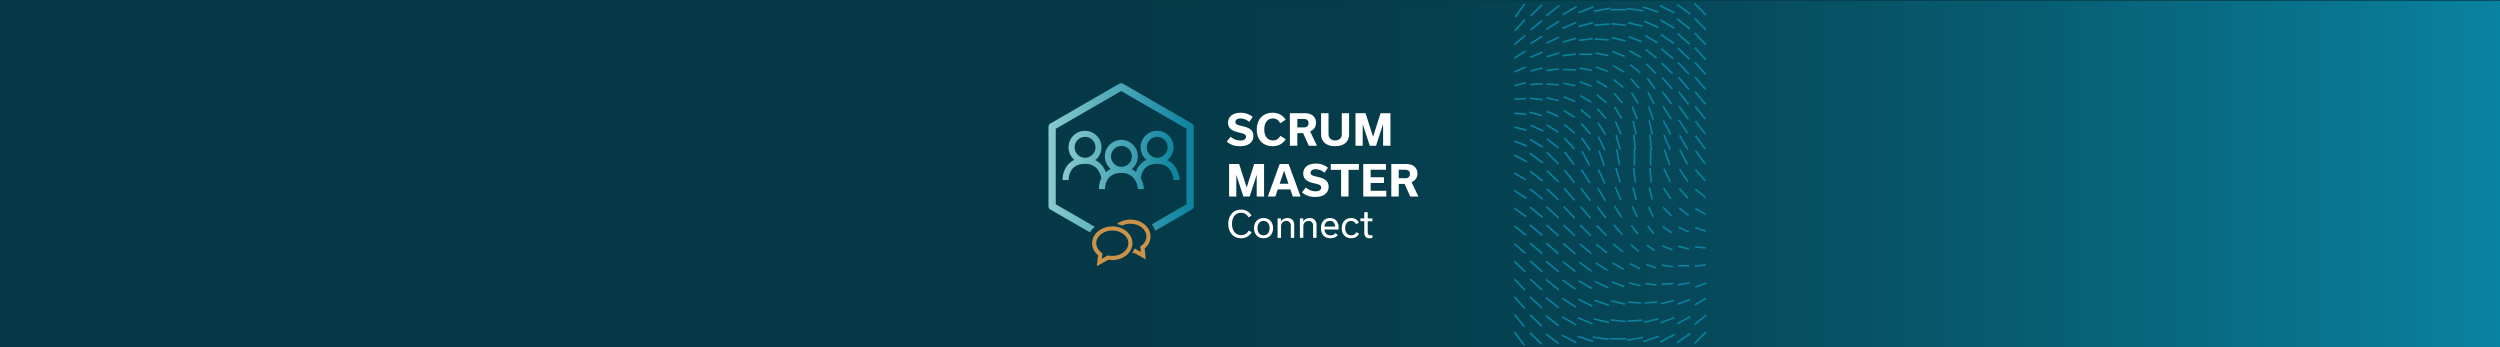 <?xml version="1.0" encoding="UTF-8"?> <svg xmlns="http://www.w3.org/2000/svg" xmlns:xlink="http://www.w3.org/1999/xlink" viewBox="0 0 1440 200"><defs><style> .cls-1 { fill: none; } .cls-2 { fill: url(#linear-gradient-3); } .cls-3 { fill: url(#linear-gradient-2); } .cls-4 { fill: url(#linear-gradient); } .cls-5 { fill: #0a83a0; } .cls-6 { fill: #fff; } .cls-7 { fill: #053947; } .cls-8 { clip-path: url(#clippath); } .cls-9 { fill: #cb9349; } </style><linearGradient id="linear-gradient" x1="645.71" y1="100.21" x2="1440" y2="100.21" gradientUnits="userSpaceOnUse"><stop offset="0" stop-color="#053947"></stop><stop offset=".19" stop-color="#053d4c"></stop><stop offset=".42" stop-color="#06495a"></stop><stop offset=".66" stop-color="#075d72"></stop><stop offset=".92" stop-color="#097994"></stop><stop offset="1" stop-color="#0a83a0"></stop></linearGradient><clipPath id="clippath"><rect class="cls-1" x="872.24" y="0" width="112.79" height="200"></rect></clipPath><linearGradient id="linear-gradient-2" x1="612.1" y1="92.16" x2="679.47" y2="92.16" gradientUnits="userSpaceOnUse"><stop offset="0" stop-color="#8acbce"></stop><stop offset="1" stop-color="#0a819e"></stop></linearGradient><linearGradient id="linear-gradient-3" x1="603.95" y1="90.87" x2="687.62" y2="90.87" xlink:href="#linear-gradient-2"></linearGradient></defs><g id="background"><g id="BACKGROUND"><rect class="cls-7" y="0" width="1440" height="200"></rect></g><rect class="cls-4" x="645.71" y=".42" width="794.29" height="199.58"></rect><g class="cls-8"><g><rect class="cls-5" x="836.92" y="1.56" width=".91" height="9.45"></rect><rect class="cls-5" x="833.08" y="15.33" width="8.58" height=".91" transform="translate(729.4 846.31) rotate(-83.67)"></rect><rect class="cls-5" x="833.45" y="24.83" width="7.81" height=".91" transform="translate(609.85 831.54) rotate(-75.97)"></rect><rect class="cls-5" x="833.76" y="34.31" width="7.26" height=".91" transform="translate(475.9 790.92) rotate(-66.83)"></rect><rect class="cls-5" x="833.94" y="43.81" width="6.9" height=".91" transform="translate(336.13 716.52) rotate(-56.32)"></rect><rect class="cls-5" x="834.01" y="53.3" width="6.75" height=".91" transform="translate(207.33 607.96) rotate(-45.01)"></rect><rect class="cls-5" x="833.93" y="62.79" width="6.9" height=".91" transform="translate(105.54 475.1) rotate(-33.69)"></rect><rect class="cls-5" x="833.74" y="72.28" width="7.26" height=".91" transform="translate(39.08 335.81) rotate(-23.2)"></rect><rect class="cls-5" x="833.45" y="81.77" width="7.81" height=".91" transform="translate(5.02 205.26) rotate(-14.02)"></rect><rect class="cls-5" x="833.09" y="91.26" width="8.58" height=".91" transform="translate(-5.01 93.17) rotate(-6.35)"></rect><rect class="cls-5" x="832.65" y="100.74" width="9.45" height=".91"></rect><rect class="cls-5" x="833.09" y="110.16" width="8.58" height=".91" transform="translate(-7.1 93.29) rotate(-6.35)"></rect><rect class="cls-5" x="833.46" y="119.58" width="7.81" height=".91" transform="translate(-4.13 206.47) rotate(-14.02)"></rect><rect class="cls-5" x="833.75" y="128.98" width="7.26" height=".91" transform="translate(16.72 340.32) rotate(-23.2)"></rect><rect class="cls-5" x="833.92" y="138.37" width="6.9" height=".91" transform="translate(63.62 487.79) rotate(-33.69)"></rect><rect class="cls-5" x="834.01" y="147.78" width="6.75" height=".91" transform="translate(140.58 635.73) rotate(-45.02)"></rect><rect class="cls-5" x="833.94" y="157.2" width="6.9" height=".91" transform="translate(242.09 767.32) rotate(-56.34)"></rect><rect class="cls-5" x="833.77" y="166.59" width="7.26" height=".91" transform="translate(354.08 871) rotate(-66.81)"></rect><rect class="cls-5" x="833.43" y="175.99" width="7.85" height=".91" transform="translate(462.79 945.85) rotate(-75.94)"></rect><rect class="cls-5" x="833.09" y="185.41" width="8.58" height=".91" transform="translate(560.37 997.66) rotate(-83.67)"></rect><rect class="cls-5" x="836.92" y="190.55" width=".91" height="9.45"></rect><rect class="cls-5" x="842.49" y="5.69" width="9.45" height=".91" transform="translate(722.43 844.15) rotate(-81.95)"></rect><rect class="cls-5" x="842.88" y="14.21" width="8.68" height=".91" transform="translate(624.5 832.22) rotate(-75.75)"></rect><rect class="cls-5" x="843.2" y="22.69" width="8.07" height=".91" transform="translate(515.28 802.98) rotate(-68.51)"></rect><rect class="cls-5" x="843.44" y="31.18" width="7.59" height=".91" transform="translate(397.89 750.59) rotate(-60.13)"></rect><rect class="cls-5" x="843.6" y="39.68" width="7.3" height=".91" transform="translate(281.33 671.94) rotate(-50.86)"></rect><rect class="cls-5" x="843.64" y="48.2" width="7.19" height=".91" transform="translate(175.77 567.61) rotate(-40.99)"></rect><rect class="cls-5" x="843.6" y="56.69" width="7.3" height=".91" transform="translate(92.33 445.98) rotate(-31.11)"></rect><rect class="cls-5" x="843.45" y="65.19" width="7.59" height=".91" transform="translate(36.25 319.46) rotate(-21.81)"></rect><rect class="cls-5" x="843.2" y="73.7" width="8.06" height=".91" transform="translate(5.91 198.58) rotate(-13.42)"></rect><rect class="cls-5" x="842.87" y="82.2" width="8.69" height=".91" transform="translate(-3.97 92.33) rotate(-6.22)"></rect><rect class="cls-5" x="842.5" y="90.67" width="9.45" height=".91"></rect><rect class="cls-5" x="846.76" y="97.21" width=".91" height="8.69" transform="translate(655.01 932.91) rotate(-83.82)"></rect><rect class="cls-5" x="846.71" y="107.91" width=".91" height="8.06" transform="translate(541.25 909.84) rotate(-76.55)"></rect><rect class="cls-5" x="846.7" y="118.54" width=".91" height="7.59" transform="translate(418.71 863.33) rotate(-68.18)"></rect><rect class="cls-5" x="846.67" y="129.08" width=".91" height="7.3" transform="translate(295.7 789.37) rotate(-58.88)"></rect><rect class="cls-5" x="846.63" y="139.54" width=".91" height="7.19" transform="translate(183.58 688.84) rotate(-49.03)"></rect><rect class="cls-5" x="846.59" y="149.9" width=".91" height="7.3" transform="translate(93.35 569.5) rotate(-39.17)"></rect><rect class="cls-5" x="846.58" y="160.12" width=".91" height="7.59" transform="translate(30.87 443.58) rotate(-29.87)"></rect><rect class="cls-5" x="846.55" y="170.29" width=".91" height="8.06" transform="translate(-4.95 322.56) rotate(-21.5)"></rect><rect class="cls-5" x="846.47" y="180.37" width=".91" height="8.68" transform="translate(-19.42 213.85) rotate(-14.23)"></rect><rect class="cls-5" x="846.48" y="190.37" width=".91" height="9.45" transform="translate(-18.97 120.49) rotate(-8.05)"></rect><rect class="cls-5" x="851.83" y="5.47" width="9.45" height=".91" transform="translate(569.58 813) rotate(-70.82)"></rect><rect class="cls-5" x="852.2" y="13.97" width="8.72" height=".91" transform="translate(477.26 782.56) rotate(-64.69)"></rect><rect class="cls-5" x="852.49" y="22.47" width="8.14" height=".91" transform="translate(377.41 733.31) rotate(-57.53)"></rect><rect class="cls-5" x="852.72" y="30.98" width="7.66" height=".91" transform="translate(274.68 660.8) rotate(-49.35)"></rect><rect class="cls-5" x="852.87" y="39.48" width="7.37" height=".91" transform="translate(177.04 562.95) rotate(-40.25)"></rect><rect class="cls-5" x="852.94" y="47.97" width="7.26" height=".91" transform="translate(95.07 443.61) rotate(-30.66)"></rect><rect class="cls-5" x="852.87" y="56.48" width="7.37" height=".91" transform="translate(37.04 312.53) rotate(-21.12)"></rect><rect class="cls-5" x="852.72" y="64.98" width="7.66" height=".91" transform="translate(5.19 180.12) rotate(-12.04)"></rect><rect class="cls-5" x="852.5" y="73.49" width="8.14" height=".91" transform="translate(-3.03 57.54) rotate(-3.84)"></rect><rect class="cls-5" x="856.13" y="78.07" width=".91" height="8.72" transform="translate(724.69 932.8) rotate(-86.68)"></rect><rect class="cls-5" x="856.1" y="86.19" width=".91" height="9.45" transform="translate(626.23 920.92) rotate(-80.55)"></rect><rect class="cls-5" x="856.06" y="96.85" width=".91" height="8.94" transform="translate(538.23 902.93) rotate(-75.09)"></rect><rect class="cls-5" x="856.07" y="107.46" width=".91" height="8.58" transform="translate(445.88 871.67) rotate(-69.05)"></rect><rect class="cls-5" x="856.02" y="117.98" width=".91" height="8.28" transform="translate(352.63 825.41) rotate(-62.5)"></rect><rect class="cls-5" x="855.98" y="128.48" width=".91" height="8.1" transform="translate(262.57 763.7) rotate(-55.54)"></rect><rect class="cls-5" x="855.97" y="138.9" width=".91" height="8.03" transform="translate(180.66 688.1) rotate(-48.37)"></rect><rect class="cls-5" x="855.95" y="149.27" width=".91" height="8.1" transform="translate(111.05 602.08) rotate(-41.2)"></rect><rect class="cls-5" x="855.89" y="159.57" width=".91" height="8.28" transform="translate(56.31 510.23) rotate(-34.24)"></rect><rect class="cls-5" x="855.87" y="169.83" width=".91" height="8.58" transform="translate(17.16 417.86) rotate(-27.69)"></rect><rect class="cls-5" x="855.82" y="180.05" width=".91" height="8.94" transform="translate(-7.68 328.89) rotate(-21.65)"></rect><rect class="cls-5" x="855.78" y="190.18" width=".91" height="9.45" transform="translate(-20.39 246.46) rotate(-16.19)"></rect><rect class="cls-5" x="861.37" y="5.69" width="9.45" height=".91" transform="translate(484.32 783.58) rotate(-64.25)"></rect><rect class="cls-5" x="861.71" y="14.18" width="8.69" height=".91" transform="translate(395.06 741.57) rotate(-58.03)"></rect><rect class="cls-5" x="862.05" y="22.68" width="8.03" height=".91" transform="translate(299.26 678.37) rotate(-50.67)"></rect><rect class="cls-5" x="862.31" y="31.18" width="7.52" height=".91" transform="translate(202.59 589.2) rotate(-42.13)"></rect><rect class="cls-5" x="862.46" y="39.69" width="7.23" height=".91" transform="translate(114.94 473.14) rotate(-32.62)"></rect><rect class="cls-5" x="862.5" y="48.19" width="7.12" height=".91" transform="translate(46.97 334.18) rotate(-22.43)"></rect><rect class="cls-5" x="862.47" y="56.69" width="7.23" height=".91" transform="translate(7.72 185.88) rotate(-12.3)"></rect><rect class="cls-5" x="862.46" y="65.2" width="7.52" height=".91" transform="translate(-2.2 43.33) rotate(-2.86)"></rect><rect class="cls-5" x="865.6" y="70.14" width=".91" height="8.03" transform="translate(705.06 928.34) rotate(-84.22)"></rect><rect class="cls-5" x="865.64" y="78.33" width=".91" height="8.69" transform="translate(588.56 907.24) rotate(-76.85)"></rect><rect class="cls-5" x="865.63" y="86.44" width=".91" height="9.45" transform="translate(492.81 877.98) rotate(-70.63)"></rect><rect class="cls-5" x="865.58" y="96.96" width=".91" height="9.2" transform="translate(428.76 855.96) rotate(-66.59)"></rect><rect class="cls-5" x="865.54" y="107.41" width=".91" height="9.01" transform="translate(365.11 827.18) rotate(-62.36)"></rect><rect class="cls-5" x="865.52" y="117.88" width=".91" height="8.9" transform="translate(303.12 791.72) rotate(-57.98)"></rect><rect class="cls-5" x="865.51" y="128.32" width=".91" height="8.83" transform="translate(244.19 749.92) rotate(-53.5)"></rect><rect class="cls-5" x="865.44" y="138.73" width=".91" height="8.79" transform="translate(189.3 702.13) rotate(-48.95)"></rect><rect class="cls-5" x="865.43" y="149.14" width=".91" height="8.83" transform="translate(139.87 649.78) rotate(-44.41)"></rect><rect class="cls-5" x="865.42" y="159.47" width=".91" height="8.9" transform="translate(96.61 593.86) rotate(-39.92)"></rect><rect class="cls-5" x="865.38" y="169.81" width=".91" height="9.01" transform="translate(59.98 535.78) rotate(-35.54)"></rect><rect class="cls-5" x="865.34" y="180.12" width=".91" height="9.2" transform="translate(30.14 476.95) rotate(-31.32)"></rect><rect class="cls-5" x="865.3" y="190.41" width=".91" height="9.45" transform="translate(6.84 418.48) rotate(-27.28)"></rect><rect class="cls-5" x="870.71" y="5.58" width="9.45" height=".91" transform="translate(362.66 715.61) rotate(-54.54)"></rect><rect class="cls-5" x="871.11" y="14.07" width="8.69" height=".91" transform="translate(282.69 658.93) rotate(-48.34)"></rect><rect class="cls-5" x="871.41" y="22.58" width="8.06" height=".91" transform="translate(200.39 580.93) rotate(-41.08)"></rect><rect class="cls-5" x="871.66" y="31.07" width="7.59" height=".91" transform="translate(121.54 477.66) rotate(-32.68)"></rect><rect class="cls-5" x="871.8" y="39.55" width="7.26" height=".91" transform="translate(55.76 350.03) rotate(-23.33)"></rect><rect class="cls-5" x="871.85" y="48.08" width="7.19" height=".91" transform="translate(12.61 204.35) rotate(-13.41)"></rect><rect class="cls-5" x="871.8" y="56.55" width="7.26" height=".91" transform="translate(-1.85 53.96) rotate(-3.53)"></rect><rect class="cls-5" x="875" y="61.73" width=".91" height="7.59" transform="translate(721.07 929.74) rotate(-84.15)"></rect><rect class="cls-5" x="874.98" y="69.99" width=".91" height="8.06" transform="translate(588.15 904.29) rotate(-75.75)"></rect><rect class="cls-5" x="875" y="78.19" width=".91" height="8.69" transform="translate(477.24 866.54) rotate(-68.46)"></rect><rect class="cls-5" x="874.98" y="86.3" width=".91" height="9.45" transform="translate(387.51 823.55) rotate(-62.27)"></rect><rect class="cls-5" x="874.41" y="96.55" width=".91" height="9.31" transform="translate(347.66 806.67) rotate(-59.83)"></rect><rect class="cls-5" x="874.92" y="107.16" width=".91" height="9.27" transform="translate(306.98 786.86) rotate(-57.18)"></rect><rect class="cls-5" x="874.91" y="117.59" width=".91" height="9.23" transform="translate(268.56 764.84) rotate(-54.59)"></rect><rect class="cls-5" x="874.86" y="128.01" width=".91" height="9.2" transform="translate(231.59 740.38) rotate(-51.97)"></rect><polygon class="cls-5" points="871.51 140.37 878.37 146.28 878.48 146.36 879.07 145.66 872.1 139.68 871.51 140.37"></polygon><rect class="cls-5" x="874.81" y="148.81" width=".91" height="9.23" transform="translate(163.5 685.43) rotate(-46.72)"></rect><rect class="cls-5" x="874.77" y="159.2" width=".91" height="9.23" transform="translate(132.7 655.27) rotate(-44.1)"></rect><rect class="cls-5" x="874.73" y="169.57" width=".91" height="9.3" transform="translate(104.28 623.67) rotate(-41.5)"></rect><rect class="cls-5" x="874.72" y="179.92" width=".91" height="9.34" transform="translate(78.44 591.07) rotate(-38.94)"></rect><rect class="cls-5" x="874.7" y="190.29" width=".91" height="9.45" transform="translate(55.14 557.66) rotate(-36.42)"></rect><rect class="cls-5" x="880.24" y="5.58" width="9.45" height=".91" transform="translate(255.11 627.71) rotate(-45.02)"></rect><rect class="cls-5" x="880.64" y="14.07" width="8.68" height=".91" transform="translate(186.46 558.1) rotate(-38.83)"></rect><rect class="cls-5" x="880.94" y="22.58" width="8.06" height=".91" transform="translate(118.9 466.7) rotate(-31.57)"></rect><rect class="cls-5" x="881.18" y="31.04" width="7.59" height=".91" transform="translate(58.83 350.34) rotate(-23.14)"></rect><rect class="cls-5" x="881.33" y="39.54" width="7.3" height=".91" transform="translate(16.07 212.57) rotate(-13.82)"></rect><rect class="cls-5" x="881.37" y="48.05" width="7.19" height=".91" transform="translate(-1.23 61.37) rotate(-3.97)"></rect><rect class="cls-5" x="884.53" y="53.37" width=".91" height="7.3" transform="translate(737.37 931.47) rotate(-84.11)"></rect><rect class="cls-5" x="884.08" y="61.83" width=".91" height="7.55" transform="translate(589.98 902.23) rotate(-74.85)"></rect><rect class="cls-5" x="884.78" y="69.76" width=".91" height="8.1" transform="translate(464.61 856.22) rotate(-66.5)"></rect><rect class="cls-5" x="884.5" y="78.17" width=".91" height="8.68" transform="translate(360.05 799.75) rotate(-59.13)"></rect><rect class="cls-5" x="884.52" y="86.3" width=".91" height="9.45" transform="translate(278.98 742.36) rotate(-52.94)"></rect><rect class="cls-5" x="884.49" y="96.69" width=".91" height="9.41" transform="translate(261.87 737.94) rotate(-52.15)"></rect><rect class="cls-5" x="884.47" y="107.07" width=".91" height="9.41" transform="translate(245.06 733.2) rotate(-51.36)"></rect><rect class="cls-5" x="884.42" y="117.5" width=".91" height="9.42" transform="translate(228.35 727.94) rotate(-50.56)"></rect><rect class="cls-5" x="884.41" y="127.9" width=".91" height="9.42" transform="translate(212.13 722.52) rotate(-49.77)"></rect><rect class="cls-5" x="884.36" y="138.3" width=".91" height="9.42" transform="translate(196.09 716.6) rotate(-48.97)"></rect><rect class="cls-5" x="884.36" y="148.68" width=".91" height="9.41" transform="translate(180.5 710.49) rotate(-48.18)"></rect><rect class="cls-5" x="884.29" y="159.1" width=".91" height="9.42" transform="translate(165.14 703.98) rotate(-47.38)"></rect><rect class="cls-5" x="884.27" y="169.49" width=".91" height="9.42" transform="translate(150.05 697.02) rotate(-46.58)"></rect><rect class="cls-5" x="884.25" y="179.89" width=".91" height="9.42" transform="translate(135.5 690.03) rotate(-45.79)"></rect><rect class="cls-5" x="884.21" y="190.26" width=".91" height="9.45" transform="translate(121.24 682.66) rotate(-45)"></rect><rect class="cls-5" x="889.65" y="5.67" width="9.45" height=".91" transform="translate(193.73 562.04) rotate(-38.82)"></rect><rect class="cls-5" x="890.02" y="14.18" width="8.69" height=".91" transform="translate(133.08 484.27) rotate(-32.61)"></rect><rect class="cls-5" x="890.35" y="22.68" width="8.03" height=".91" transform="translate(75.52 383.58) rotate(-25.24)"></rect><rect class="cls-5" x="890.82" y="31.04" width="7.55" height=".91" transform="translate(29.1 259.97) rotate(-16.8)"></rect><rect class="cls-5" x="890.74" y="39.66" width="7.19" height=".91" transform="translate(1.91 111.03) rotate(-7.11)"></rect><rect class="cls-5" x="893.9" y="45.1" width=".91" height="7.08" transform="translate(797.57 939.07) rotate(-86.91)"></rect><rect class="cls-5" x="893.88" y="53.54" width=".91" height="7.19" transform="translate(633.31 914.44) rotate(-76.72)"></rect><rect class="cls-5" x="893.9" y="61.88" width=".91" height="7.52" transform="translate(486.68 864.38) rotate(-67.16)"></rect><rect class="cls-5" x="893.91" y="70.13" width=".91" height="8.03" transform="translate(365.19 798.96) rotate(-58.61)"></rect><rect class="cls-5" x="893.91" y="78.3" width=".91" height="8.69" transform="translate(269.9 728.21) rotate(-51.23)"></rect><rect class="cls-5" x="893.89" y="86.41" width=".91" height="9.45" transform="translate(197.51 659.09) rotate(-45)"></rect><rect class="cls-5" x="893.88" y="96.8" width=".91" height="9.42" transform="translate(198.45 672.37) rotate(-45.84)"></rect><rect class="cls-5" x="893.84" y="107.2" width=".91" height="9.41" transform="translate(199.3 685.73) rotate(-46.68)"></rect><rect class="cls-5" x="893.81" y="117.6" width=".91" height="9.42" transform="translate(200.1 699.2) rotate(-47.52)"></rect><rect class="cls-5" x="893.77" y="128.01" width=".91" height="9.42" transform="translate(200.84 712.78) rotate(-48.36)"></rect><rect class="cls-5" x="893.73" y="138.4" width=".91" height="9.41" transform="translate(201.58 726.51) rotate(-49.2)"></rect><rect class="cls-5" x="893.7" y="148.82" width=".91" height="9.42" transform="translate(202.19 740.26) rotate(-50.04)"></rect><rect class="cls-5" x="893.65" y="159.21" width=".91" height="9.41" transform="translate(202.81 754.18) rotate(-50.88)"></rect><rect class="cls-5" x="893.65" y="169.59" width=".91" height="9.41" transform="translate(203.38 768.19) rotate(-51.72)"></rect><rect class="cls-5" x="893.61" y="179.98" width=".91" height="9.42" transform="translate(204 782.41) rotate(-52.57)"></rect><rect class="cls-5" x="893.6" y="190.39" width=".91" height="9.45" transform="translate(204.36 796.55) rotate(-53.4)"></rect><rect class="cls-5" x="899.28" y="5.71" width="9.45" height=".91" transform="translate(118.04 452.84) rotate(-30)"></rect><rect class="cls-5" x="899.65" y="14.22" width="8.65" height=".91" transform="translate(70.74 365.55) rotate(-23.77)"></rect><rect class="cls-5" x="899.98" y="22.72" width="8.03" height=".91" transform="translate(30.23 256.15) rotate(-16.4)"></rect><rect class="cls-5" x="900.23" y="31.19" width="7.52" height=".91" transform="translate(4.11 123.42) rotate(-7.83)"></rect><rect class="cls-5" x="903.52" y="36.56" width=".91" height="7.19" transform="translate(836.54 942.5) rotate(-88.27)"></rect><rect class="cls-5" x="903.54" y="45.14" width=".91" height="7.08" transform="translate(669.96 923.2) rotate(-78.1)"></rect><rect class="cls-5" x="903.53" y="53.57" width=".91" height="7.19" transform="translate(511.29 873.41) rotate(-67.93)"></rect><rect class="cls-5" x="903.51" y="61.9" width=".91" height="7.52" transform="translate(373.93 800.86) rotate(-58.37)"></rect><rect class="cls-5" x="903.53" y="70.17" width=".91" height="8.03" transform="translate(263.78 716.7) rotate(-49.79)"></rect><rect class="cls-5" x="903.53" y="78.34" width=".91" height="8.65" transform="translate(180.99 631.56) rotate(-42.43)"></rect><rect class="cls-5" x="903.53" y="86.45" width=".91" height="9.45" transform="translate(120.64 551.48) rotate(-36.2)"></rect><rect class="cls-5" x="903.51" y="96.87" width=".91" height="9.34" transform="translate(135.51 588.31) rotate(-38.76)"></rect><rect class="cls-5" x="903.48" y="107.31" width=".91" height="9.27" transform="translate(151.31 624.95) rotate(-41.34)"></rect><rect class="cls-5" x="903.45" y="117.74" width=".91" height="9.23" transform="translate(168.57 662.08) rotate(-43.99)"></rect><rect class="cls-5" x="903.42" y="128.14" width=".91" height="9.2" transform="translate(186.55 698.48) rotate(-46.62)"></rect><rect class="cls-5" x="903.38" y="138.55" width=".91" height="9.2" transform="translate(206.07 735.21) rotate(-49.31)"></rect><rect class="cls-5" x="903.35" y="148.96" width=".91" height="9.2" transform="translate(226.03 770.86) rotate(-51.97)"></rect><rect class="cls-5" x="903.31" y="159.3" width=".91" height="9.23" transform="translate(246.51 805.54) rotate(-54.59)"></rect><rect class="cls-5" x="903.28" y="169.69" width=".91" height="9.27" transform="translate(268.05 839.93) rotate(-57.23)"></rect><rect class="cls-5" x="903.27" y="180.07" width=".91" height="9.34" transform="translate(289.74 873.11) rotate(-59.82)"></rect><rect class="cls-5" x="903.24" y="190.43" width=".91" height="9.45" transform="translate(311.75 905.33) rotate(-62.37)"></rect><rect class="cls-5" x="908.66" y="5.13" width="9.45" height=".91" transform="translate(59.82 330.75) rotate(-21.2)"></rect><rect class="cls-5" x="909.07" y="13.71" width="8.69" height=".91" transform="translate(27.5 237.05) rotate(-15.01)"></rect><rect class="cls-5" x="909.39" y="22.25" width="8.03" height=".91" transform="translate(5.2 122.6) rotate(-7.7)"></rect><rect class="cls-5" x="912.94" y="27.5" width=".91" height="7.55" transform="translate(868.9 944.13) rotate(-89.17)"></rect><rect class="cls-5" x="912.94" y="36.24" width=".91" height="7.23" transform="translate(710.59 931.34) rotate(-79.68)"></rect><rect class="cls-5" x="912.93" y="44.85" width=".91" height="7.12" transform="translate(549.78 887.69) rotate(-69.61)"></rect><rect class="cls-5" x="912.93" y="53.34" width=".91" height="7.23" transform="translate(400.68 815.02) rotate(-59.5)"></rect><rect class="cls-5" x="912.94" y="61.74" width=".91" height="7.55" transform="translate(276.34 723.35) rotate(-50.02)"></rect><rect class="cls-5" x="912.93" y="70.06" width=".91" height="8.03" transform="translate(180.43 624.11) rotate(-41.52)"></rect><rect class="cls-5" x="913" y="78.63" width=".91" height="8.69" transform="translate(109.88 525.18) rotate(-34.01)"></rect><rect class="cls-5" x="912.94" y="86.48" width=".91" height="9.45" transform="translate(63.79 438.73) rotate(-27.95)"></rect><rect class="cls-5" x="912.9" y="96.99" width=".91" height="9.2" transform="translate(85.28 500.12) rotate(-32.05)"></rect><rect class="cls-5" x="912.86" y="107.5" width=".91" height="9.01" transform="translate(111.27 563.02) rotate(-36.34)"></rect><rect class="cls-5" x="912.86" y="117.92" width=".91" height="8.87" transform="translate(142.16 626.77) rotate(-40.82)"></rect><rect class="cls-5" x="912.82" y="128.36" width=".91" height="8.79" transform="translate(177.54 689.88) rotate(-45.41)"></rect><rect class="cls-5" x="912.78" y="138.81" width=".91" height="8.76" transform="translate(216.76 751) rotate(-50.02)"></rect><rect class="cls-5" x="912.75" y="149.2" width=".91" height="8.79" transform="translate(259.45 809.46) rotate(-54.64)"></rect><rect class="cls-5" x="912.71" y="159.54" width=".91" height="8.87" transform="translate(305.34 864.91) rotate(-59.25)"></rect><rect class="cls-5" x="912.7" y="169.87" width=".91" height="9.01" transform="translate(352.19 915.71) rotate(-63.7)"></rect><rect class="cls-5" x="912.66" y="180.19" width=".91" height="9.2" transform="translate(399.81 962.24) rotate(-68.01)"></rect><rect class="cls-5" x="912.64" y="190.43" width=".91" height="9.45" transform="translate(447.05 1004.25) rotate(-72.12)"></rect><rect class="cls-5" x="918.04" y="5.13" width="9.45" height=".91" transform="translate(13.11 160.65) rotate(-10.02)"></rect><rect class="cls-5" x="918.37" y="13.71" width="8.72" height=".91" transform="translate(1.12 61.84) rotate(-3.84)"></rect><rect class="cls-5" x="922.24" y="18.67" width=".91" height="8.1" transform="translate(846.28 942.53) rotate(-86.66)"></rect><rect class="cls-5" x="922.25" y="27.44" width=".91" height="7.66" transform="translate(706.7 928.88) rotate(-78.41)"></rect><rect class="cls-5" x="922.21" y="36.14" width=".91" height="7.37" transform="translate(559.07 888.77) rotate(-69.29)"></rect><rect class="cls-5" x="922.17" y="44.78" width=".91" height="7.26" transform="translate(414.29 819.89) rotate(-59.62)"></rect><rect class="cls-5" x="922.16" y="53.26" width=".91" height="7.37" transform="translate(285.69 726.86) rotate(-49.98)"></rect><rect class="cls-5" x="922.13" y="61.7" width=".91" height="7.63" transform="translate(181.73 619.21) rotate(-40.84)"></rect><rect class="cls-5" x="922.12" y="70" width=".91" height="8.1" transform="translate(105.47 508.77) rotate(-32.6)"></rect><rect class="cls-5" x="922.09" y="78.26" width=".91" height="8.72" transform="translate(53.84 403.96) rotate(-25.42)"></rect><rect class="cls-5" x="922.06" y="86.48" width=".91" height="9.45" transform="translate(21.51 309.25) rotate(-19.25)"></rect><rect class="cls-5" x="922.05" y="97.1" width=".91" height="8.98" transform="translate(41.61 393.74) rotate(-24.63)"></rect><rect class="cls-5" x="922.06" y="107.72" width=".91" height="8.58" transform="translate(71.43 485.14) rotate(-30.6)"></rect><rect class="cls-5" x="922.06" y="118.22" width=".91" height="8.32" transform="translate(112.02 579.67) rotate(-36.99)"></rect><rect class="cls-5" x="922.06" y="128.73" width=".91" height="8.14" transform="translate(165.04 675.84) rotate(-43.83)"></rect><rect class="cls-5" x="922.05" y="139.13" width=".91" height="8.07" transform="translate(228.64 767.71) rotate(-50.81)"></rect><rect class="cls-5" x="922.06" y="149.52" width=".91" height="8.14" transform="translate(301.36 852.72) rotate(-57.83)"></rect><rect class="cls-5" x="922.07" y="159.8" width=".91" height="8.32" transform="translate(378.93 927.13) rotate(-64.62)"></rect><rect class="cls-5" x="922.03" y="170.08" width=".91" height="8.58" transform="translate(458.21 990.35) rotate(-71.06)"></rect><rect class="cls-5" x="922.03" y="180.28" width=".91" height="8.98" transform="translate(534.9 1042.03) rotate(-77)"></rect><rect class="cls-5" x="921.57" y="190.08" width=".91" height="9.42" transform="translate(608.85 1083.61) rotate(-82.52)"></rect><rect class="cls-5" x="927.6" y="5.13" width="9.45" height=".91"></rect><rect class="cls-5" x="931.85" y="9.75" width=".91" height="8.72" transform="translate(818.89 939.6) rotate(-83.88)"></rect><rect class="cls-5" x="931.82" y="18.53" width=".91" height="8.14" transform="translate(696.6 924.87) rotate(-76.75)"></rect><rect class="cls-5" x="931.81" y="27.22" width=".91" height="7.7" transform="translate(563.33 887.79) rotate(-68.61)"></rect><rect class="cls-5" x="931.73" y="35.88" width=".91" height="7.41" transform="translate(426.63 823.77) rotate(-59.62)"></rect><rect class="cls-5" x="931.7" y="44.41" width=".91" height="7.3" transform="translate(298.12 733.06) rotate(-50.16)"></rect><rect class="cls-5" x="931.69" y="52.85" width=".91" height="7.41" transform="translate(188.35 621.23) rotate(-40.68)"></rect><rect class="cls-5" x="931.64" y="61.18" width=".91" height="7.7" transform="translate(104.87 499.45) rotate(-31.7)"></rect><rect class="cls-5" x="931.62" y="69.47" width=".91" height="8.14" transform="translate(48.26 378.58) rotate(-23.55)"></rect><rect class="cls-5" x="931.57" y="77.64" width=".91" height="8.72" transform="translate(14.9 267.12) rotate(-16.44)"></rect><rect class="cls-5" x="931.55" y="85.78" width=".91" height="9.45" transform="translate(-1.15 168.28) rotate(-10.31)"></rect><rect class="cls-5" x="931.55" y="96.61" width=".91" height="8.72" transform="translate(9.49 267.69) rotate(-16.43)"></rect><rect class="cls-5" x="931.55" y="107.38" width=".91" height="8.14" transform="translate(32.96 381.23) rotate(-23.52)"></rect><rect class="cls-5" x="931.56" y="118.09" width=".91" height="7.7" transform="translate(75.16 508.35) rotate(-31.73)"></rect><rect class="cls-5" x="931.59" y="128.68" width=".91" height="7.41" transform="translate(138.9 639.49) rotate(-40.68)"></rect><rect class="cls-5" x="931.57" y="139.18" width=".91" height="7.3" transform="translate(225.31 767.02) rotate(-50.16)"></rect><rect class="cls-5" x="931.58" y="149.6" width=".91" height="7.41" transform="translate(328.54 879.94) rotate(-59.63)"></rect><rect class="cls-5" x="931.57" y="159.91" width=".91" height="7.7" transform="translate(439.88 972.02) rotate(-68.63)"></rect><rect class="cls-5" x="931.61" y="170.16" width=".91" height="8.14" transform="translate(548.85 1041.56) rotate(-76.75)"></rect><rect class="cls-5" x="931.59" y="180.35" width=".91" height="8.72" transform="translate(649.04 1091.76) rotate(-83.88)"></rect><rect class="cls-5" x="927.35" y="194.71" width="9.45" height=".91"></rect><rect class="cls-5" x="959.88" y=".6" width=".91" height="9.45" transform="translate(525.44 861.56) rotate(-63.39)"></rect><rect class="cls-5" x="959.87" y="9.24" width=".91" height="9.2" transform="translate(458.19 832.55) rotate(-59.3)"></rect><rect class="cls-5" x="959.87" y="17.85" width=".91" height="9.01" transform="translate(390.98 796.03) rotate(-54.98)"></rect><rect class="cls-5" x="959.82" y="26.44" width=".91" height="8.87" transform="translate(326.18 752.68) rotate(-50.54)"></rect><rect class="cls-5" x="959.81" y="34.98" width=".91" height="8.79" transform="translate(264.38 702.25) rotate(-45.96)"></rect><rect class="cls-5" x="959.78" y="43.54" width=".91" height="8.76" transform="translate(207.33 645.81) rotate(-41.31)"></rect><rect class="cls-5" x="959.79" y="52.06" width=".91" height="8.79" transform="translate(156.47 584.86) rotate(-36.69)"></rect><rect class="cls-5" x="959.79" y="60.51" width=".91" height="8.87" transform="translate(112.46 520.52) rotate(-32.12)"></rect><rect class="cls-5" x="959.75" y="68.97" width=".91" height="9.01" transform="translate(75.54 453.94) rotate(-27.65)"></rect><polygon class="cls-5" points="957.96 77.93 961.54 86.25 961.61 86.4 962.45 86.04 958.8 77.57 957.96 77.93"></polygon><rect class="cls-5" x="959.73" y="85.82" width=".91" height="9.45" transform="translate(23.83 321.63) rotate(-19.25)"></rect><rect class="cls-5" x="959.76" y="96.73" width=".91" height="8.43" transform="translate(50.78 425.2) rotate(-25.62)"></rect><rect class="cls-5" x="959.78" y="107.6" width=".91" height="7.55" transform="translate(99.13 550.63) rotate(-33.64)"></rect><rect class="cls-5" x="959.83" y="118.37" width=".91" height="6.9" transform="translate(180.44 695.25) rotate(-43.56)"></rect><rect class="cls-5" x="959.84" y="129.05" width=".91" height="6.42" transform="translate(305.01 846.59) rotate(-55.31)"></rect><rect class="cls-5" x="959.87" y="139.59" width=".91" height="6.28" transform="translate(472.85 982.34) rotate(-68.31)"></rect><rect class="cls-5" x="959.9" y="149.92" width=".91" height="6.42" transform="translate(663.96 1079.35) rotate(-81.31)"></rect><rect class="cls-5" x="956.94" y="163.11" width="6.9" height=".91" transform="translate(-7.38 51.62) rotate(-3.07)"></rect><rect class="cls-5" x="956.61" y="173.55" width="7.59" height=".91" transform="translate(-14.51 220.85) rotate(-13.02)"></rect><rect class="cls-5" x="956.2" y="183.98" width="8.43" height=".91" transform="translate(-2.33 356.28) rotate(-20.99)"></rect><rect class="cls-5" x="955.73" y="194.45" width="9.45" height=".91" transform="translate(18.03 463.79) rotate(-27.4)"></rect><rect class="cls-5" x="969.32" y=".6" width=".91" height="9.45" transform="translate(396.28 787.37) rotate(-54.06)"></rect><rect class="cls-5" x="969.3" y="9.15" width=".91" height="9.34" transform="translate(354.4 763.46) rotate(-51.44)"></rect><rect class="cls-5" x="969.31" y="17.73" width=".91" height="9.27" transform="translate(313.95 737.1) rotate(-48.78)"></rect><rect class="cls-5" x="969.32" y="26.25" width=".91" height="9.23" transform="translate(275.11 708.26) rotate(-46.1)"></rect><rect class="cls-5" x="969.31" y="34.8" width=".91" height="9.2" transform="translate(237.85 676.82) rotate(-43.38)"></rect><rect class="cls-5" x="969.33" y="43.34" width=".91" height="9.2" transform="translate(202.73 643.25) rotate(-40.64)"></rect><rect class="cls-5" x="969.31" y="51.85" width=".91" height="9.2" transform="translate(169.94 607.73) rotate(-37.91)"></rect><rect class="cls-5" x="969.33" y="60.34" width=".91" height="9.23" transform="translate(139.97 571.03) rotate(-35.21)"></rect><rect class="cls-5" x="969.05" y="68.26" width=".91" height="9.27" transform="translate(114.6 535.91) rotate(-32.74)"></rect><rect class="cls-5" x="969.3" y="77.32" width=".91" height="9.34" transform="translate(87.84 493.55) rotate(-29.85)"></rect><rect class="cls-5" x="969.32" y="85.77" width=".91" height="9.45" transform="translate(66.2 454.11) rotate(-27.25)"></rect><rect class="cls-5" x="969.31" y="96.74" width=".91" height="8.43" transform="translate(106.59 554.36) rotate(-33.66)"></rect><rect class="cls-5" x="969.31" y="107.57" width=".91" height="7.59" transform="translate(170.91 672.32) rotate(-41.63)"></rect><rect class="cls-5" x="969.33" y="118.36" width=".91" height="6.9" transform="translate(271.14 805.34) rotate(-51.53)"></rect><rect class="cls-5" x="969.31" y="128.99" width=".91" height="6.46" transform="translate(415.39 938.82) rotate(-63.26)"></rect><rect class="cls-5" x="969.31" y="139.49" width=".91" height="6.28" transform="translate(600.81 1050.74) rotate(-76.26)"></rect><rect class="cls-5" x="969.33" y="149.86" width=".91" height="6.46" transform="translate(802.61 1120.54) rotate(-89.17)"></rect><rect class="cls-5" x="966.32" y="163.03" width="6.9" height=".91" transform="translate(-13.4 187.04) rotate(-10.94)"></rect><rect class="cls-5" x="965.99" y="173.46" width="7.59" height=".91" transform="translate(1.4 355.5) rotate(-20.79)"></rect><rect class="cls-5" x="965.56" y="183.93" width="8.43" height=".91" transform="translate(31.25 490.38) rotate(-28.82)"></rect><rect class="cls-5" x="965.05" y="194.35" width="9.45" height=".91" transform="translate(65.16 594.9) rotate(-35.22)"></rect><rect class="cls-5" x="978.92" y=".61" width=".91" height="9.45" transform="translate(283.08 694.09) rotate(-45)"></rect><rect class="cls-5" x="978.9" y="9.12" width=".91" height="9.41" transform="translate(266.44 685.45) rotate(-44.1)"></rect><rect class="cls-5" x="978.91" y="17.67" width=".91" height="9.41" transform="translate(249.99 676.34) rotate(-43.19)"></rect><rect class="cls-5" x="978.92" y="26.19" width=".91" height="9.41" transform="translate(234.12 667.08) rotate(-42.29)"></rect><rect class="cls-5" x="978.91" y="34.69" width=".91" height="9.42" transform="translate(218.41 657.19) rotate(-41.38)"></rect><rect class="cls-5" x="978.91" y="43.21" width=".91" height="9.41" transform="translate(203.34 647.28) rotate(-40.48)"></rect><rect class="cls-5" x="978.91" y="51.74" width=".91" height="9.41" transform="translate(188.47 636.82) rotate(-39.57)"></rect><rect class="cls-5" x="978.92" y="60.28" width=".91" height="9.41" transform="translate(173.88 625.86) rotate(-38.65)"></rect><polygon class="cls-5" points="976.94 69.58 976.87 69.47 976.14 70.02 981.83 77.35 981.9 77.46 982.63 76.91 976.94 69.58"></polygon><rect class="cls-5" x="978.91" y="77.27" width=".91" height="9.41" transform="translate(146.5 603.72) rotate(-36.85)"></rect><rect class="cls-5" x="978.92" y="85.82" width=".91" height="9.45" transform="translate(133.4 592.25) rotate(-35.95)"></rect><polygon class="cls-5" points="981.79 104.21 981.9 104.32 982.56 103.7 976.9 97.46 976.21 98.08 981.79 104.21"></polygon><rect class="cls-5" x="978.95" y="107.5" width=".91" height="7.55" transform="translate(269.03 794.65) rotate(-50.37)"></rect><rect class="cls-5" x="978.97" y="118.29" width=".91" height="6.86" transform="translate(389.42 912.91) rotate(-60.37)"></rect><rect class="cls-5" x="978.96" y="128.92" width=".91" height="6.39" transform="translate(555.54 1024.88) rotate(-72.28)"></rect><rect class="cls-5" x="978.97" y="139.39" width=".91" height="6.24" transform="translate(760.16 1107.65) rotate(-85.48)"></rect><rect class="cls-5" x="976.26" y="152.45" width="6.39" height=".91" transform="translate(-11.86 149.44) rotate(-8.67)"></rect><rect class="cls-5" x="976.33" y="163.74" width="6.86" height=".91" transform="translate(4.28 352.14) rotate(-20.42)"></rect><rect class="cls-5" x="975.66" y="173.25" width="7.55" height=".91" transform="translate(47.92 522.62) rotate(-30.59)"></rect><rect class="cls-5" x="975.27" y="183.64" width="8.43" height=".91" transform="translate(99.49 651.96) rotate(-38.64)"></rect><rect class="cls-5" x="974.74" y="194.04" width="9.45" height=".91" transform="translate(149.51 749.79) rotate(-45.02)"></rect><rect class="cls-5" x="988.18" y=".5" width=".91" height="9.45" transform="translate(194.59 594.23) rotate(-36.87)"></rect><rect class="cls-5" x="988.1" y="8.9" width=".91" height="9.41" transform="translate(198.27 607.65) rotate(-37.72)"></rect><rect class="cls-5" x="988.11" y="17.4" width=".91" height="9.41" transform="translate(201.44 620.59) rotate(-38.53)"></rect><rect class="cls-5" x="988.11" y="25.89" width=".91" height="9.41" transform="translate(204.6 633.59) rotate(-39.34)"></rect><rect class="cls-5" x="988.12" y="34.39" width=".91" height="9.42" transform="translate(207.73 646.63) rotate(-40.15)"></rect><rect class="cls-5" x="988.1" y="42.86" width=".91" height="9.41" transform="translate(210.91 659.75) rotate(-40.97)"></rect><rect class="cls-5" x="988.1" y="51.37" width=".91" height="9.41" transform="translate(213.9 672.76) rotate(-41.77)"></rect><rect class="cls-5" x="988.11" y="59.87" width=".91" height="9.41" transform="translate(216.96 685.91) rotate(-42.58)"></rect><rect class="cls-5" x="988.1" y="68.38" width=".91" height="9.41" transform="translate(219.85 698.93) rotate(-43.38)"></rect><rect class="cls-5" x="988.08" y="76.85" width=".91" height="9.41" transform="translate(222.87 712.13) rotate(-44.19)"></rect><rect class="cls-5" x="988.11" y="85.34" width=".91" height="9.45" transform="translate(225.86 725.4) rotate(-45)"></rect><rect class="cls-5" x="988.17" y="96.29" width=".91" height="8.47" transform="translate(293.01 810.17) rotate(-51.38)"></rect><rect class="cls-5" x="988.22" y="107.13" width=".91" height="7.59" transform="translate(389.68 905.28) rotate(-59.38)"></rect><rect class="cls-5" x="988.26" y="117.96" width=".91" height="6.9" transform="translate(524.99 1003.03) rotate(-69.26)"></rect><rect class="cls-5" x="988.31" y="128.61" width=".91" height="6.46" transform="translate(703.51 1087.7) rotate(-80.98)"></rect><rect class="cls-5" x="986.28" y="141.86" width="6.31" height=".91" transform="translate(-7.55 69.81) rotate(-4.03)"></rect><rect class="cls-5" x="985.61" y="152.27" width="6.46" height=".91" transform="translate(-1.94 292.3) rotate(-16.8)"></rect><rect class="cls-5" x="985.43" y="162.71" width="6.9" height=".91" transform="translate(42.19 492.22) rotate(-28.54)"></rect><rect class="cls-5" x="985.16" y="173.16" width="7.59" height=".91" transform="translate(105.99 651.68) rotate(-38.39)"></rect><rect class="cls-5" x="984.75" y="183.61" width="8.47" height=".91" transform="translate(173.6 773.23) rotate(-46.39)"></rect><rect class="cls-5" x="984.29" y="194.04" width="9.45" height=".91" transform="translate(235.36 863.81) rotate(-52.73)"></rect><rect class="cls-5" x="997.64" y=".42" width=".91" height="9.45" transform="translate(131.15 499.75) rotate(-30)"></rect><rect class="cls-5" x="997.64" y="8.92" width=".91" height="9.38" transform="translate(147.07 535.27) rotate(-32.29)"></rect><rect class="cls-5" x="997.63" y="17.45" width=".91" height="9.31" transform="translate(164.01 570.72) rotate(-34.6)"></rect><rect class="cls-5" x="997.64" y="25.96" width=".91" height="9.27" transform="translate(181.96 605.97) rotate(-36.94)"></rect><rect class="cls-5" x="997.64" y="34.47" width=".91" height="9.27" transform="translate(200.81 640.82) rotate(-39.29)"></rect><rect class="cls-5" x="997.62" y="42.97" width=".91" height="9.23" transform="translate(220.69 675.35) rotate(-41.65)"></rect><rect class="cls-5" x="997.6" y="51.45" width=".91" height="9.27" transform="translate(241.38 709.31) rotate(-44.02)"></rect><rect class="cls-5" x="997.63" y="59.94" width=".91" height="9.27" transform="translate(262.66 742.44) rotate(-46.37)"></rect><rect class="cls-5" x="997.63" y="68.4" width=".91" height="9.31" transform="translate(284.59 774.78) rotate(-48.71)"></rect><rect class="cls-5" x="997.62" y="76.86" width=".91" height="9.38" transform="translate(306.89 806.16) rotate(-51.02)"></rect><rect class="cls-5" x="997.64" y="85.32" width=".91" height="9.45" transform="translate(329.55 836.6) rotate(-53.31)"></rect><rect class="cls-5" x="997.63" y="96.25" width=".91" height="8.43" transform="translate(407.51 911.33) rotate(-59.68)"></rect><rect class="cls-5" x="997.7" y="107.11" width=".91" height="7.59" transform="translate(516.47 992.15) rotate(-67.68)"></rect><rect class="cls-5" x="997.7" y="117.92" width=".91" height="6.9" transform="translate(664.63 1069.94) rotate(-77.56)"></rect><rect class="cls-5" x="997.75" y="128.55" width=".91" height="6.46" transform="translate(853.71 1128.23) rotate(-89.27)"></rect><rect class="cls-5" x="995.08" y="141.72" width="6.31" height=".91" transform="translate(-7.52 213.93) rotate(-12.19)"></rect><rect class="cls-5" x="995.05" y="152.19" width="6.46" height=".91" transform="translate(29.23 436.92) rotate(-25.04)"></rect><rect class="cls-5" x="994.84" y="162.58" width="6.9" height=".91" transform="translate(101.2 630.36) rotate(-36.79)"></rect><rect class="cls-5" x="994.53" y="173.04" width="7.59" height=".91" transform="translate(186.34 779.65) rotate(-46.6)"></rect><polygon class="cls-5" points="996.65 186.53 996.57 186.68 997.34 187.19 1002.16 180.37 1002.23 180.26 1001.46 179.75 996.65 186.53"></polygon><rect class="cls-5" x="993.68" y="193.84" width="9.45" height=".91" transform="translate(344.88 973.7) rotate(-61.03)"></rect><rect class="cls-5" x="1007.16" y=".18" width=".91" height="9.45" transform="translate(60.79 349.64) rotate(-20.29)"></rect><rect class="cls-5" x="1007.19" y="8.82" width=".91" height="9.2" transform="translate(83.75 415.84) rotate(-24.3)"></rect><rect class="cls-5" x="1007.22" y="17.39" width=".91" height="9.05" transform="translate(111.68 483.52) rotate(-28.5)"></rect><rect class="cls-5" x="1007.27" y="26.01" width=".91" height="8.9" transform="translate(144.53 551.35) rotate(-32.84)"></rect><rect class="cls-5" x="1007.3" y="34.56" width=".91" height="8.83" transform="translate(182.36 618.47) rotate(-37.29)"></rect><rect class="cls-5" x="1007.35" y="43.1" width=".91" height="8.79" transform="translate(224.83 683.79) rotate(-41.8)"></rect><rect class="cls-5" x="1007.41" y="51.57" width=".91" height="8.83" transform="translate(271.08 745.97) rotate(-46.3)"></rect><rect class="cls-5" x="1007.43" y="60.05" width=".91" height="8.9" transform="translate(320.25 804.2) rotate(-50.75)"></rect><rect class="cls-5" x="1007.48" y="68.5" width=".91" height="9.01" transform="translate(371.43 857.94) rotate(-55.1)"></rect><rect class="cls-5" x="1007.4" y="76.86" width=".91" height="9.2" transform="translate(423.68 906.77) rotate(-59.33)"></rect><rect class="cls-5" x="1007.57" y="85.34" width=".91" height="9.45" transform="translate(474.66 950.15) rotate(-63.3)"></rect><rect class="cls-5" x="1007.55" y="96.25" width=".91" height="8.43" transform="translate(563.81 1010.88) rotate(-69.68)"></rect><rect class="cls-5" x="1007.6" y="107.11" width=".91" height="7.59" transform="translate(684.78 1072.14) rotate(-77.69)"></rect><rect class="cls-5" x="1007.41" y="117.53" width=".91" height="6.9" transform="translate(846.68 1123.19) rotate(-87.71)"></rect><rect class="cls-5" x="1004.82" y="131.29" width="6.42" height=".91" transform="translate(-7.99 166.07) rotate(-9.38)"></rect><rect class="cls-5" x="1004.91" y="141.73" width="6.28" height=".91" transform="translate(21.74 394.34) rotate(-22.37)"></rect><rect class="cls-5" x="1005.8" y="152.74" width="6.46" height=".91" transform="translate(96.7 610.64) rotate(-35.26)"></rect><rect class="cls-5" x="1004.61" y="162.51" width="6.9" height=".91" transform="translate(203.39 791.66) rotate(-47.18)"></rect><rect class="cls-5" x="1004.27" y="172.96" width="7.59" height=".91" transform="translate(314.88 925.59) rotate(-57.1)"></rect><rect class="cls-5" x="1003.87" y="183.39" width="8.43" height=".91" transform="translate(417.28 1021.09) rotate(-65.13)"></rect><rect class="cls-5" x="1003.36" y="193.79" width="9.45" height=".91" transform="translate(503.83 1088.51) rotate(-71.49)"></rect><rect class="cls-5" x="1016.42" y=".17" width=".91" height="9.45" transform="translate(15.08 179.46) rotate(-10.16)"></rect><rect class="cls-5" x="1016.46" y="8.88" width=".91" height="9.01" transform="translate(32.97 270.57) rotate(-15.4)"></rect><rect class="cls-5" x="1016.53" y="17.62" width=".91" height="8.65" transform="translate(60.4 367.9) rotate(-21.12)"></rect><rect class="cls-5" x="1016.58" y="26.27" width=".91" height="8.39" transform="translate(99.13 469.49) rotate(-27.28)"></rect><rect class="cls-5" x="1016.64" y="34.84" width=".91" height="8.25" transform="translate(149.77 571.64) rotate(-33.75)"></rect><rect class="cls-5" x="1016.67" y="43.39" width=".91" height="8.17" transform="translate(211.87 670.66) rotate(-40.41)"></rect><rect class="cls-5" x="1016.75" y="51.87" width=".91" height="8.25" transform="translate(283.3 762.55) rotate(-47.06)"></rect><rect class="cls-5" x="1016.81" y="60.32" width=".91" height="8.39" transform="translate(360.85 844.32) rotate(-53.54)"></rect><rect class="cls-5" x="1016.87" y="68.71" width=".91" height="8.65" transform="translate(440.83 914.43) rotate(-59.69)"></rect><rect class="cls-5" x="1016.91" y="77.04" width=".91" height="9.01" transform="translate(520 972.79) rotate(-65.42)"></rect><rect class="cls-5" x="1016.98" y="85.33" width=".91" height="9.45" transform="translate(595.39 1020.2) rotate(-70.65)"></rect><rect class="cls-5" x="1016.98" y="96.3" width=".91" height="8.39" transform="translate(690.79 1069.3) rotate(-77.01)"></rect><rect class="cls-5" x="1016.98" y="107.14" width=".91" height="7.48" transform="translate(820.21 1115.16) rotate(-85.11)"></rect><rect class="cls-5" x="1014.05" y="120.88" width="6.75" height=".91" transform="translate(-6.86 94.71) rotate(-5.31)"></rect><rect class="cls-5" x="1014.27" y="131.3" width="6.28" height=".91" transform="translate(7.62 312.87) rotate(-17.55)"></rect><rect class="cls-5" x="1014.38" y="141.67" width="6.09" height=".91" transform="translate(73.99 548.67) rotate(-31.26)"></rect><rect class="cls-5" x="1014.28" y="152.12" width="6.28" height=".91" transform="translate(189.07 762.7) rotate(-44.9)"></rect><rect class="cls-5" x="1014.01" y="162.56" width="6.75" height=".91" transform="translate(329.21 929.87) rotate(-57.2)"></rect><rect class="cls-5" x="1013.67" y="172.98" width="7.48" height=".91" transform="translate(466.22 1046.02) rotate(-67.39)"></rect><rect class="cls-5" x="1013.19" y="183.42" width="8.39" height=".91" transform="translate(583.74 1122.41) rotate(-75.45)"></rect><rect class="cls-5" x="1012.69" y="193.82" width="9.45" height=".91" transform="translate(680.04 1173.59) rotate(-81.8)"></rect><polygon class="cls-5" points="1026.24 17.79 1027.15 17.69 1026.28 9.62 1026.61 9.62 1026.61 .17 1025.69 .17 1025.69 9.07 1025.33 9.11 1026.24 17.79"></polygon><rect class="cls-5" x="1025.88" y="17.91" width=".91" height="8.1" transform="translate(22.84 238.4) rotate(-13.4)"></rect><rect class="cls-5" x="1025.96" y="26.66" width=".91" height="7.63" transform="translate(61.53 381.82) rotate(-21.71)"></rect><rect class="cls-5" x="1026.03" y="35.3" width=".91" height="7.33" transform="translate(125.94 533.15) rotate(-30.93)"></rect><rect class="cls-5" x="1026.11" y="43.88" width=".91" height="7.23" transform="translate(217.2 680.76) rotate(-40.69)"></rect><rect class="cls-5" x="1026.18" y="52.32" width=".91" height="7.34" transform="translate(329.74 811.93) rotate(-50.45)"></rect><rect class="cls-5" x="1026.27" y="60.7" width=".91" height="7.63" transform="translate(452.54 918.11) rotate(-59.67)"></rect><rect class="cls-5" x="1026.35" y="68.98" width=".91" height="8.1" transform="translate(574.13 997.55) rotate(-67.98)"></rect><rect class="cls-5" x="1027.58" y="76.96" width=".91" height="8.76" transform="translate(683.31 1053.27) rotate(-75)"></rect><rect class="cls-5" x="1026.51" y="85.35" width=".91" height="9.45" transform="translate(783.97 1091.93) rotate(-81.38)"></rect><rect class="cls-5" x="1026.46" y="96.28" width=".91" height="8.43" transform="translate(886.36 1122.7) rotate(-87.76)"></rect><rect class="cls-5" x="1023.17" y="110.41" width="7.55" height=".91" transform="translate(-5.94 104.08) rotate(-5.79)"></rect><rect class="cls-5" x="1023.49" y="120.85" width="6.86" height=".91" transform="translate(5.69 283.7) rotate(-15.77)"></rect><rect class="cls-5" x="1023.72" y="131.29" width="6.42" height=".91" transform="translate(55.86 490.86) rotate(-27.61)"></rect><rect class="cls-5" x="1023.8" y="141.72" width="6.24" height=".91" transform="translate(155.44 703.69) rotate(-40.68)"></rect><rect class="cls-5" x="1023.68" y="152.12" width="6.42" height=".91" transform="translate(297.1 890.94) rotate(-53.79)"></rect><rect class="cls-5" x="1023.49" y="162.55" width="6.86" height=".91" transform="translate(454.84 1031.26) rotate(-65.64)"></rect><rect class="cls-5" x="1023.1" y="172.99" width="7.55" height=".91" transform="translate(603.3 1124.84) rotate(-75.59)"></rect><rect class="cls-5" x="1022.67" y="183.4" width="8.43" height=".91" transform="translate(730.28 1184.02) rotate(-83.63)"></rect><rect class="cls-5" x="1026.42" y="189.56" width=".91" height="9.45"></rect><rect class="cls-5" x="941.53" y=".86" width=".91" height="9.45" transform="translate(808.72 938.11) rotate(-82.21)"></rect><rect class="cls-5" x="941.46" y="9.75" width=".91" height="8.69" transform="translate(700.68 924.71) rotate(-76.02)"></rect><rect class="cls-5" x="941.45" y="18.56" width=".91" height="8.06" transform="translate(579.13 892.13) rotate(-68.73)"></rect><rect class="cls-5" x="941.39" y="27.27" width=".91" height="7.59" transform="translate(448.64 834.05) rotate(-60.33)"></rect><rect class="cls-5" x="941.34" y="35.93" width=".91" height="7.3" transform="translate(318.28 746.52) rotate(-50.99)"></rect><rect class="cls-5" x="941.29" y="44.46" width=".91" height="7.19" transform="translate(200.28 630.65) rotate(-41.08)"></rect><rect class="cls-5" x="941.21" y="52.9" width=".91" height="7.3" transform="translate(106.95 496.07) rotate(-31.21)"></rect><rect class="cls-5" x="941.18" y="61.25" width=".91" height="7.59" transform="translate(43.5 355.34) rotate(-21.86)"></rect><rect class="cls-5" x="941.11" y="69.5" width=".91" height="8.06" transform="translate(8.78 221.4) rotate(-13.47)"></rect><polygon class="cls-5" points="941.51 77.64 940.59 77.75 941.47 85.78 940.99 85.78 940.99 95.23 941.91 95.23 941.91 86.33 942.42 86.29 941.51 77.64"></polygon><rect class="cls-5" x="941.03" y="96.76" width=".91" height="8.43" transform="translate(-5.39 105.04) rotate(-6.37)"></rect><rect class="cls-5" x="941.06" y="107.67" width=".91" height="7.52" transform="translate(1.99 238.54) rotate(-14.45)"></rect><rect class="cls-5" x="941.1" y="118.51" width=".91" height="6.79" transform="translate(34.39 401.95) rotate(-24.53)"></rect><rect class="cls-5" x="941.1" y="129.21" width=".91" height="6.31" transform="translate(106.96 587.89) rotate(-36.63)"></rect><rect class="cls-5" x="941.13" y="139.76" width=".91" height="6.17" transform="translate(226.81 772.19) rotate(-49.99)"></rect><rect class="cls-5" x="941.17" y="150.14" width=".91" height="6.31" transform="translate(383.41 926.96) rotate(-63.43)"></rect><rect class="cls-5" x="941.17" y="160.38" width=".91" height="6.79" transform="translate(547.28 1034.39) rotate(-75.5)"></rect><rect class="cls-5" x="941.21" y="170.51" width=".91" height="7.52" transform="translate(695.43 1099.73) rotate(-85.59)"></rect><rect class="cls-5" x="937.49" y="184.24" width="8.43" height=".91" transform="translate(-9.85 60.34) rotate(-3.65)"></rect><rect class="cls-5" x="937.02" y="194.7" width="9.45" height=".91" transform="translate(-19.6 167.04) rotate(-10.03)"></rect><rect class="cls-5" x="950.46" y=".84" width=".91" height="9.42" transform="translate(650.68 907.84) rotate(-71.93)"></rect><rect class="cls-5" x="950.8" y="9.65" width=".91" height="8.87" transform="translate(550.37 876.86) rotate(-65.93)"></rect><rect class="cls-5" x="950.74" y="18.41" width=".91" height="8.36" transform="translate(446.56 829.2) rotate(-59.33)"></rect><rect class="cls-5" x="950.68" y="27.06" width=".91" height="7.99" transform="translate(341.16 761.51) rotate(-52.01)"></rect><rect class="cls-5" x="950.63" y="35.68" width=".91" height="7.77" transform="translate(240.6 673.09) rotate(-44.1)"></rect><rect class="cls-5" x="950.6" y="44.21" width=".91" height="7.7" transform="translate(152.25 566.44) rotate(-35.87)"></rect><rect class="cls-5" x="950.51" y="52.64" width=".91" height="7.77" transform="translate(82.43 447.91) rotate(-27.66)"></rect><rect class="cls-5" x="950.48" y="61.04" width=".91" height="7.99" transform="translate(33.93 325.05) rotate(-19.74)"></rect><rect class="cls-5" x="950.4" y="69.33" width=".91" height="8.36" transform="translate(6.43 206.16) rotate(-12.42)"></rect><polygon class="cls-5" points="950.81 77.57 949.9 77.68 950.74 85.78 950.3 85.78 950.3 95.23 951.21 95.23 951.21 86.44 951.72 86.36 950.81 77.57"></polygon><rect class="cls-5" x="950.33" y="96.84" width=".91" height="8.28" transform="translate(-5.34 103.57) rotate(-6.22)"></rect><rect class="cls-5" x="950.38" y="107.82" width=".91" height="7.23" transform="translate(2.27 240.75) rotate(-14.45)"></rect><rect class="cls-5" x="950.43" y="118.72" width=".91" height="6.39" transform="translate(38.72 416.87) rotate(-25.22)"></rect><rect class="cls-5" x="950.43" y="129.5" width=".91" height="5.8" transform="translate(127.4 625.95) rotate(-38.86)"></rect><rect class="cls-5" x="950.44" y="140.03" width=".91" height="5.58" transform="translate(283.12 834.69) rotate(-54.56)"></rect><rect class="cls-5" x="950.49" y="150.39" width=".91" height="5.8" transform="translate(485.69 996.7) rotate(-70.27)"></rect><rect class="cls-5" x="950.51" y="160.59" width=".91" height="6.39" transform="translate(687.02 1091.95) rotate(-83.9)"></rect><rect class="cls-5" x="947.38" y="173.8" width="7.23" height=".91" transform="translate(-11.03 78.01) rotate(-4.67)"></rect><rect class="cls-5" x="946.87" y="184.24" width="8.28" height=".91" transform="translate(-17.23 216.92) rotate(-12.9)"></rect><rect class="cls-5" x="946.32" y="194.71" width="9.45" height=".91" transform="translate(-11.52 321.82) rotate(-19.09)"></rect></g></g></g><g id="logo"><g><g><path class="cls-3" d="M655.39,108.95l-.02-.68c0-.06-.76-8.7-9.44-8.7-9.23,0-9.41,8.33-9.42,8.69v.69s-3.48,0-3.48,0v-.7c0-1.83.49-3.85,1.34-5.59-.29-1.8-1.85-8.31-9.39-8.31-9.23,0-9.41,8.33-9.42,8.69v.69s-3.48,0-3.48,0v-.7c0-3.02,1.46-8.49,6.77-10.94-2.13-1.8-3.38-4.42-3.38-7.25,0-5.24,4.26-9.5,9.5-9.5s9.5,4.26,9.5,9.5c0,2.89-1.29,5.56-3.51,7.36,3.42,1.73,5.17,4.73,6.03,6.94.83-.74,1.76-1.36,2.79-1.84-2.13-1.8-3.38-4.42-3.38-7.25,0-5.24,4.26-9.5,9.5-9.5s9.5,4.26,9.5,9.5c0,2.89-1.29,5.56-3.51,7.36.87.44,1.67.98,2.4,1.62.75-2.25,2.42-5.26,6.09-6.95-2.13-1.8-3.37-4.42-3.37-7.25,0-5.24,4.26-9.5,9.5-9.5s9.5,4.26,9.5,9.5c0,2.89-1.29,5.56-3.51,7.36,5.66,2.85,6.93,9.28,6.93,10.83v.7h-3.47l-.02-.68c0-.06-.76-8.7-9.44-8.7-8.09,0-9.23,6.5-9.39,8.28,1.25,2.3,1.71,4.61,1.71,5.62v.7h-3.47ZM645.94,84.05c-3.32,0-6.02,2.7-6.02,6.02s2.7,6.02,6.02,6.02,6.02-2.7,6.02-6.02-2.7-6.02-6.02-6.02ZM666.55,78.84c-3.32,0-6.02,2.7-6.02,6.02s2.7,6.02,6.02,6.02,6.02-2.7,6.02-6.02-2.7-6.02-6.02-6.02ZM625,78.84c-3.32,0-6.02,2.7-6.02,6.02s2.7,6.02,6.02,6.02,6.02-2.7,6.02-6.02-2.7-6.02-6.02-6.02Z"></path><path class="cls-2" d="M686.58,71.15l-39.75-22.95c-.65-.37-1.44-.37-2.09,0l-39.75,22.95c-.65.37-1.05,1.06-1.05,1.81v45.9c0,.75.4,1.44,1.05,1.81l22.77,13.15c.76-1.18,1.74-2.25,2.88-3.16l-22.52-13v-43.48l37.66-21.74,37.66,21.74v43.48l-19.94,11.51c.85,1.13,1.49,2.39,1.9,3.73l21.17-12.22c.65-.37,1.05-1.06,1.05-1.81v-45.9c0-.75-.4-1.44-1.05-1.81Z"></path><g><path class="cls-9" d="M662.73,136.19c0-5.35-5.21-9.71-11.63-9.71-3.01,0-5.75.97-7.82,2.54,1.08.19,2.11.49,3.07.89,1.39-.66,3.01-1.05,4.74-1.05,5.1,0,9.24,3.28,9.24,7.32,0,2.35-1.39,4.44-3.56,5.78.12.73.37,3.15.37,3.15l-3.44-1.89s-.14.02-.35.06c-.31.91-.76,1.77-1.32,2.57.43-.04.87-.09,1.23-.15l2.73,1.5,3.99,2.2-.47-4.53c-.02-.15-.1-.98-.19-1.79,2.18-1.81,3.4-4.25,3.4-6.88Z"></path><path class="cls-9" d="M640.68,130.39c-6.41,0-11.63,4.35-11.63,9.71,0,2.63,1.22,5.08,3.4,6.88-.09.82-.18,1.65-.19,1.79l-.47,4.53,3.99-2.2,2.73-1.5c.65.09,1.52.2,2.17.2,6.41,0,11.62-4.35,11.62-9.71s-5.21-9.71-11.62-9.71ZM640.68,147.42c-.9,0-2.6-.29-2.6-.29l-3.44,1.89s.25-2.41.37-3.15c-2.17-1.34-3.56-3.43-3.56-5.78,0-4.04,4.14-7.32,9.24-7.32s9.24,3.28,9.24,7.32-4.14,7.32-9.24,7.32Z"></path></g></g><g><path class="cls-6" d="M706.6,81.55l2.27-2.78c1.49,1.37,3.39,2.17,5.56,2.17s3.27-.83,3.27-2.19c0-1.49-1.51-1.85-4.24-2.46-3.17-.73-6.15-1.93-6.15-5.61,0-3.22,2.49-5.73,7.17-5.73,3.12,0,5.34.95,7.1,2.39l-2,2.85c-1.54-1.27-3.27-1.97-5.15-1.97s-2.85.93-2.85,2.07c0,1.44,1.39,1.76,4.1,2.37,3.32.76,6.29,1.88,6.29,5.68,0,3.44-2.68,5.88-7.61,5.88-3.49,0-5.88-1-7.75-2.66Z"></path><path class="cls-6" d="M723.88,74.62c0-5.49,3.27-9.68,9.14-9.68,3.41,0,5.93,1.46,7.51,4.02l-3.1,2.02c-.98-1.8-2.34-2.76-4.27-2.76-3.39,0-4.95,2.9-4.95,6.34s1.54,6.34,5.02,6.34c1.93,0,3.32-.95,4.29-2.66l3.07,1.93c-1.61,2.51-4.02,4.02-7.56,4.02-5.88,0-9.17-4.05-9.17-9.58Z"></path><path class="cls-6" d="M750.6,76.67h-3.34v7.27h-4.29v-18.73h8.78c3.66,0,6.29,1.97,6.29,5.46,0,2.46-1.37,4.19-3.41,5.02l3.95,8.24h-4.71l-3.27-7.27ZM747.26,73.4h4c1.34,0,2.46-.78,2.46-2.44s-1.12-2.44-2.46-2.44h-4v4.88Z"></path><path class="cls-6" d="M772.89,65.21h4.19v12.12c0,4.39-3,6.88-8.14,6.88-4.66,0-8-2.37-8-6.88v-12.12h4.29v12.09c0,2.15,1.49,3.61,3.8,3.61s3.85-1.39,3.85-3.61v-12.09Z"></path><path class="cls-6" d="M800.9,65.21v18.73h-4.24v-12.36h-.05l-4.02,12.36h-3.61l-4.02-12.31h-.05v12.31h-4.15v-18.73h5.78l4.32,13.48h.05l4.29-13.48h5.71Z"></path><path class="cls-6" d="M728.1,94.46v18.73h-4.24v-12.36h-.05l-4.02,12.36h-3.61l-4.02-12.31h-.05v12.31h-4.15v-18.73h5.78l4.32,13.48h.05l4.29-13.48h5.71Z"></path><path class="cls-6" d="M743.27,109.1h-7.29l-1.39,4.1h-4.32l6.83-18.73h5.17l6.85,18.73h-4.46l-1.39-4.1ZM742.17,105.85l-2.51-7.49h-.05l-2.54,7.49h5.1Z"></path><path class="cls-6" d="M749.92,110.8l2.27-2.78c1.49,1.36,3.39,2.17,5.56,2.17s3.27-.83,3.27-2.19c0-1.49-1.51-1.85-4.24-2.46-3.17-.73-6.14-1.93-6.14-5.61,0-3.22,2.49-5.73,7.17-5.73,3.12,0,5.34.95,7.1,2.39l-2,2.85c-1.54-1.27-3.27-1.98-5.15-1.98s-2.85.93-2.85,2.07c0,1.44,1.39,1.76,4.1,2.37,3.32.76,6.29,1.88,6.29,5.68,0,3.44-2.68,5.88-7.61,5.88-3.49,0-5.88-1-7.75-2.66Z"></path><path class="cls-6" d="M772.47,113.19v-15.36h-5.95v-3.37h16.19v3.37h-5.95v15.36h-4.29Z"></path><path class="cls-6" d="M785.24,113.19v-18.73h13.09v3.32h-8.83v4.32h7.66v3.29h-7.66v4.49h9v3.32h-13.27Z"></path><path class="cls-6" d="M809.02,105.93h-3.34v7.27h-4.29v-18.73h8.78c3.66,0,6.29,1.97,6.29,5.46,0,2.46-1.37,4.19-3.41,5.02l3.95,8.24h-4.71l-3.27-7.27ZM805.67,102.66h4c1.34,0,2.46-.78,2.46-2.44s-1.12-2.44-2.46-2.44h-4v4.88Z"></path><path class="cls-6" d="M707.46,128.99c0-4.68,2.7-8.26,7.32-8.26,2.78,0,4.89,1.32,6.1,3.45l-1.73,1.02c-.86-1.61-2.28-2.65-4.35-2.65-3.51,0-5.18,2.99-5.18,6.42s1.63,6.46,5.29,6.46c2.09,0,3.53-1.07,4.37-2.61l1.69.96c-1.19,2.11-3.3,3.47-6.12,3.47-4.68,0-7.38-3.57-7.38-8.26Z"></path><path class="cls-6" d="M722.29,131.41c0-3.26,2.01-5.85,5.52-5.85s5.5,2.63,5.5,5.85-1.96,5.83-5.5,5.83-5.52-2.59-5.52-5.83ZM724.3,131.41c0,2.22,1.17,4.14,3.49,4.14s3.51-1.92,3.51-4.14-1.19-4.16-3.51-4.16-3.49,1.92-3.49,4.16Z"></path><path class="cls-6" d="M735.88,125.79h1.92l.04,1.65h.04c.71-1.13,1.96-1.88,3.64-1.88,2.42,0,3.95,1.57,3.95,3.93v7.52h-1.98v-7.13c0-1.46-.86-2.61-2.55-2.61-1.88,0-3.07,1.3-3.07,3.05v6.69h-1.99v-11.22Z"></path><path class="cls-6" d="M748.73,125.79h1.92l.04,1.65h.04c.71-1.13,1.96-1.88,3.64-1.88,2.42,0,3.95,1.57,3.95,3.93v7.52h-1.98v-7.13c0-1.46-.86-2.61-2.55-2.61-1.88,0-3.07,1.3-3.07,3.05v6.69h-1.99v-11.22Z"></path><path class="cls-6" d="M770.63,135.43c-1,1.17-2.45,1.82-4.24,1.82-3.53,0-5.54-2.32-5.54-5.85s2.01-5.83,5.25-5.83,4.95,2.4,4.95,5.48c0,.33-.02.86-.06,1.15h-8.11c.21,2.13,1.44,3.37,3.53,3.37,1.23,0,2.17-.46,2.84-1.36l1.38,1.23ZM769.08,130.54c-.13-1.84-1.04-3.3-3.03-3.3s-3.01,1.42-3.2,3.3h6.23Z"></path><path class="cls-6" d="M772.82,131.45c0-3.32,1.99-5.89,5.43-5.89,2.13,0,3.64,1.02,4.49,2.63l-1.65.94c-.56-1.09-1.46-1.88-2.88-1.88-2.19,0-3.39,1.84-3.39,4.16s1.15,4.14,3.51,4.14c1.48,0,2.38-.75,2.93-1.82l1.57.9c-.79,1.57-2.38,2.61-4.56,2.61-3.45,0-5.46-2.49-5.46-5.79Z"></path><path class="cls-6" d="M783.58,125.79h2.24v-3.55h1.99v3.55h2.7v1.65h-2.7v6.14c0,1.34.36,1.94,1.82,1.94.38,0,.65-.04.88-.08v1.61c-.44.1-.94.19-1.57.19-2.13,0-3.11-1.17-3.11-3.16v-6.65h-2.24v-1.65Z"></path></g></g></g></svg> 
